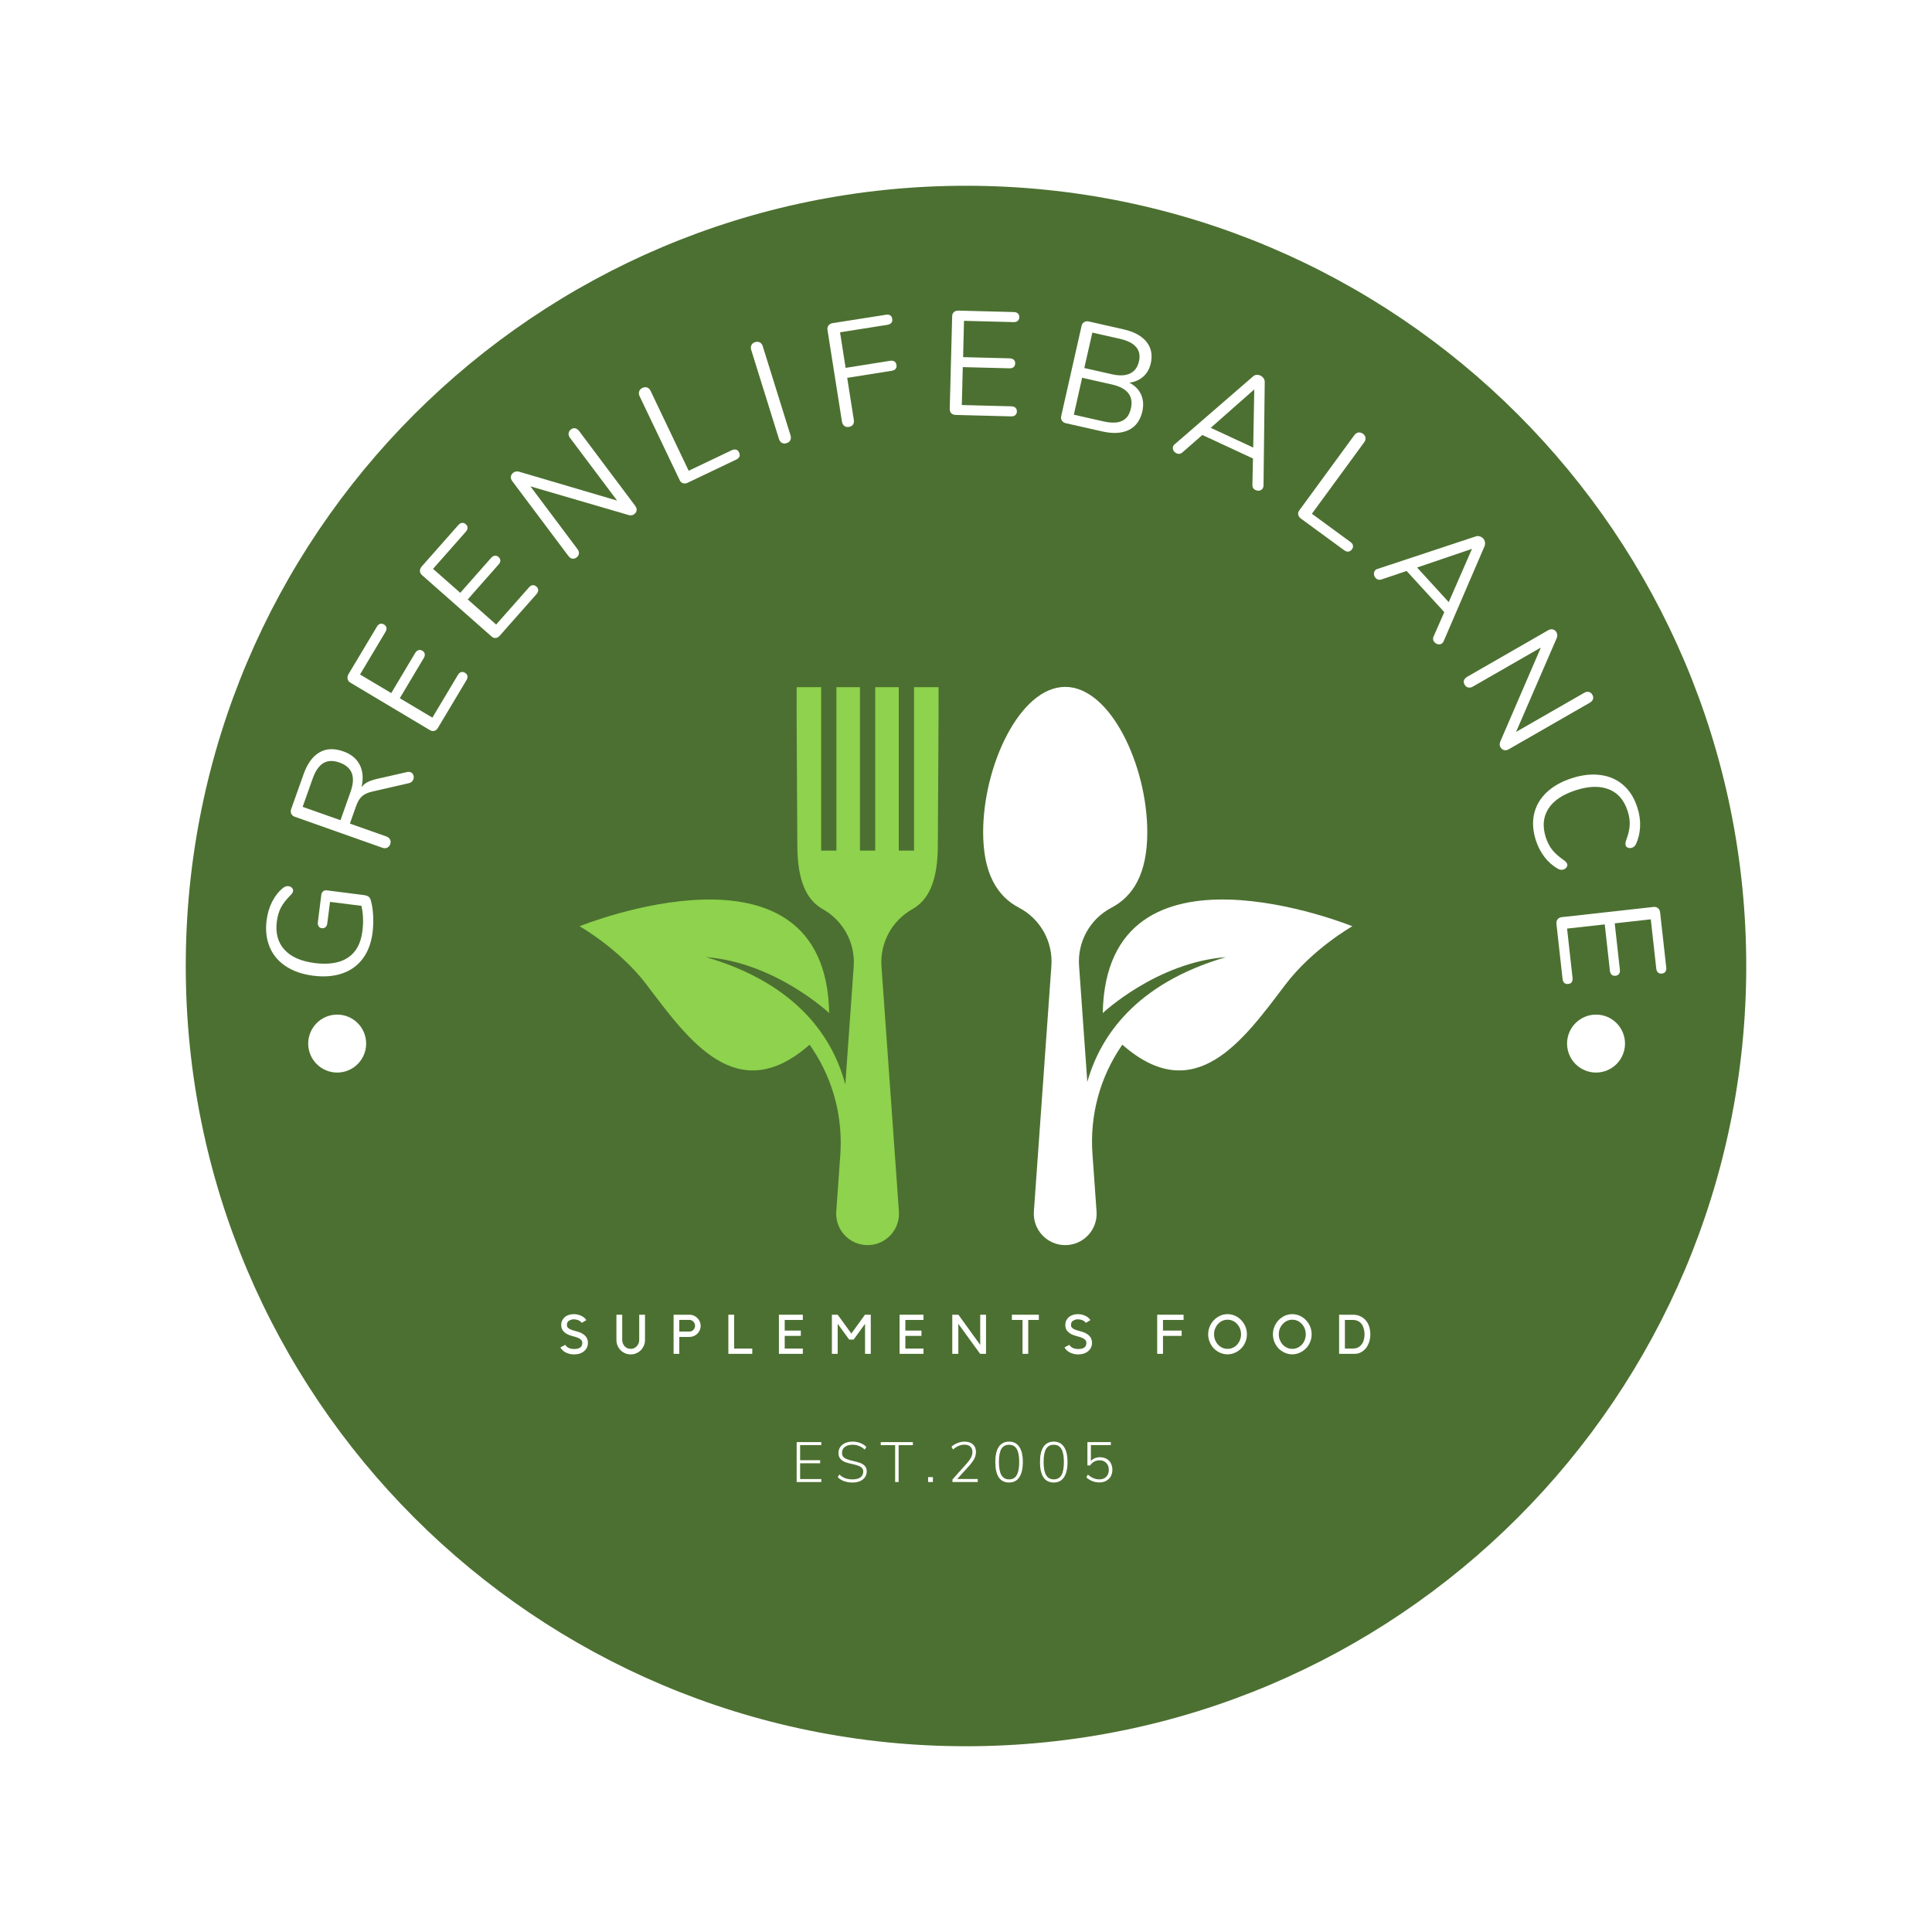 <svg xmlns="http://www.w3.org/2000/svg" xmlns:xlink="http://www.w3.org/1999/xlink" width="500" viewBox="0 0 375 375" height="500" preserveAspectRatio="xMidYMid meet"><defs><g></g><clipPath id="aa9e20c172"><path d="M 36.055 36.055 L 338.945 36.055 L 338.945 338.945 L 36.055 338.945 Z M 36.055 36.055 " clip-rule="nonzero"></path></clipPath><clipPath id="e418b5abe3"><path d="M 187.5 36.055 C 103.859 36.055 36.055 103.859 36.055 187.5 C 36.055 271.141 103.859 338.945 187.5 338.945 C 271.141 338.945 338.945 271.141 338.945 187.5 C 338.945 103.859 271.141 36.055 187.5 36.055 Z M 187.5 36.055 " clip-rule="nonzero"></path></clipPath><clipPath id="b8b0e36beb"><path d="M 59.82 196.934 L 71.07 196.934 L 71.07 208.184 L 59.82 208.184 Z M 59.82 196.934 " clip-rule="nonzero"></path></clipPath><clipPath id="9a2e773f3e"><path d="M 304.164 196.934 L 315.414 196.934 L 315.414 208.184 L 304.164 208.184 Z M 304.164 196.934 " clip-rule="nonzero"></path></clipPath><clipPath id="2e456e97a6"><path d="M 112.5 133.312 L 183 133.312 L 183 242 L 112.5 242 Z M 112.5 133.312 " clip-rule="nonzero"></path></clipPath><clipPath id="f18aa5b03d"><path d="M 190 133.312 L 262.5 133.312 L 262.5 242 L 190 242 Z M 190 133.312 " clip-rule="nonzero"></path></clipPath></defs><rect x="-37.5" width="450" fill="#ffffff" y="-37.5" height="450" fill-opacity="1"></rect><rect x="-37.5" width="450" fill="#ffffff" y="-37.5" height="450" fill-opacity="1"></rect><g clip-path="url(#aa9e20c172)"><g clip-path="url(#e418b5abe3)"><path fill="#4c7031" d="M 36.055 36.055 L 338.945 36.055 L 338.945 338.945 L 36.055 338.945 Z M 36.055 36.055 " fill-opacity="1" fill-rule="nonzero"></path></g></g><g clip-path="url(#b8b0e36beb)"><path fill="#ffffff" d="M 71.07 202.559 C 71.07 202.926 71.035 203.293 70.965 203.656 C 70.891 204.016 70.785 204.371 70.645 204.711 C 70.5 205.051 70.328 205.375 70.125 205.684 C 69.918 205.988 69.684 206.273 69.422 206.535 C 69.164 206.797 68.879 207.031 68.57 207.234 C 68.266 207.441 67.941 207.613 67.598 207.754 C 67.258 207.895 66.906 208.004 66.543 208.074 C 66.18 208.148 65.816 208.184 65.445 208.184 C 65.078 208.184 64.711 208.148 64.348 208.074 C 63.988 208.004 63.637 207.895 63.293 207.754 C 62.953 207.613 62.629 207.441 62.32 207.234 C 62.016 207.031 61.73 206.797 61.469 206.535 C 61.207 206.273 60.973 205.988 60.77 205.684 C 60.562 205.375 60.391 205.051 60.25 204.711 C 60.109 204.371 60 204.016 59.93 203.656 C 59.855 203.293 59.82 202.926 59.82 202.559 C 59.82 202.188 59.855 201.824 59.93 201.461 C 60 201.098 60.109 200.746 60.25 200.406 C 60.391 200.062 60.562 199.738 60.77 199.434 C 60.973 199.125 61.207 198.84 61.469 198.582 C 61.73 198.32 62.016 198.086 62.32 197.883 C 62.629 197.676 62.953 197.504 63.293 197.359 C 63.637 197.219 63.988 197.113 64.348 197.039 C 64.711 196.969 65.078 196.934 65.445 196.934 C 65.816 196.934 66.18 196.969 66.543 197.039 C 66.906 197.113 67.258 197.219 67.598 197.359 C 67.941 197.504 68.266 197.676 68.57 197.883 C 68.879 198.086 69.164 198.32 69.422 198.582 C 69.684 198.84 69.918 199.125 70.125 199.434 C 70.328 199.738 70.5 200.062 70.645 200.406 C 70.785 200.746 70.891 201.098 70.965 201.461 C 71.035 201.824 71.07 202.188 71.07 202.559 Z M 71.07 202.559 " fill-opacity="1" fill-rule="nonzero"></path></g><g fill="#ffffff" fill-opacity="1"><g transform="translate(70.619, 192.399)"><g><path d="M -8.25 -18.734 C -8.207 -19.023 -8.086 -19.25 -7.891 -19.406 C -7.691 -19.562 -7.441 -19.617 -7.141 -19.578 L -0.047 -18.672 C 0.41 -18.617 0.742 -18.504 0.953 -18.328 C 1.172 -18.16 1.316 -17.879 1.391 -17.484 C 1.617 -16.691 1.758 -15.738 1.812 -14.625 C 1.863 -13.508 1.82 -12.41 1.688 -11.328 C 1.426 -9.336 0.797 -7.672 -0.203 -6.328 C -1.203 -4.992 -2.52 -4.039 -4.156 -3.469 C -5.789 -2.895 -7.688 -2.742 -9.844 -3.016 C -11.945 -3.285 -13.719 -3.898 -15.156 -4.859 C -16.602 -5.816 -17.645 -7.062 -18.281 -8.594 C -18.914 -10.125 -19.113 -11.844 -18.875 -13.75 C -18.707 -15.082 -18.348 -16.289 -17.797 -17.375 C -17.242 -18.469 -16.539 -19.359 -15.688 -20.047 C -15.32 -20.328 -14.969 -20.441 -14.625 -20.391 C -14.352 -20.359 -14.129 -20.254 -13.953 -20.078 C -13.773 -19.898 -13.703 -19.695 -13.734 -19.469 C -13.754 -19.238 -13.898 -18.984 -14.172 -18.703 C -15.055 -17.816 -15.695 -16.992 -16.094 -16.234 C -16.488 -15.473 -16.754 -14.57 -16.891 -13.531 C -17.172 -11.281 -16.676 -9.457 -15.406 -8.062 C -14.145 -6.676 -12.188 -5.812 -9.531 -5.469 C -6.812 -5.125 -4.664 -5.473 -3.094 -6.516 C -1.52 -7.555 -0.582 -9.266 -0.281 -11.641 C -0.051 -13.41 -0.113 -15.055 -0.469 -16.578 L -6.562 -17.344 L -7.094 -13.172 C -7.133 -12.848 -7.25 -12.602 -7.438 -12.438 C -7.633 -12.27 -7.867 -12.203 -8.141 -12.234 C -8.422 -12.266 -8.629 -12.383 -8.766 -12.594 C -8.91 -12.812 -8.961 -13.082 -8.922 -13.406 Z M -8.25 -18.734 "></path></g></g></g><g fill="#ffffff" fill-opacity="1"><g transform="translate(74.385, 167.265)"><g><path d="M 4.609 -17.406 C 4.848 -17.469 5.082 -17.457 5.312 -17.375 C 5.57 -17.281 5.75 -17.098 5.844 -16.828 C 5.945 -16.555 5.953 -16.285 5.859 -16.016 C 5.703 -15.598 5.406 -15.344 4.969 -15.25 L -2.047 -13.641 C -2.953 -13.441 -3.633 -13.141 -4.094 -12.734 C -4.562 -12.328 -4.953 -11.688 -5.266 -10.812 L -6.469 -7.406 L 0.609 -4.906 C 0.953 -4.781 1.191 -4.582 1.328 -4.312 C 1.461 -4.039 1.473 -3.738 1.359 -3.406 C 1.234 -3.07 1.031 -2.844 0.75 -2.719 C 0.477 -2.594 0.172 -2.594 -0.172 -2.719 L -17.172 -8.734 C -17.492 -8.848 -17.719 -9.039 -17.844 -9.312 C -17.977 -9.594 -17.984 -9.906 -17.859 -10.25 L -15.469 -16.969 C -14.738 -19.039 -13.711 -20.457 -12.391 -21.219 C -11.078 -21.988 -9.531 -22.055 -7.75 -21.422 C -6.238 -20.891 -5.176 -20.02 -4.562 -18.812 C -3.945 -17.613 -3.832 -16.164 -4.219 -14.469 C -3.914 -14.875 -3.535 -15.195 -3.078 -15.438 C -2.629 -15.676 -2.055 -15.879 -1.359 -16.047 Z M -6.359 -13.531 C -5.828 -15.008 -5.738 -16.223 -6.094 -17.172 C -6.457 -18.129 -7.266 -18.828 -8.516 -19.266 C -9.734 -19.691 -10.77 -19.648 -11.625 -19.141 C -12.477 -18.629 -13.172 -17.625 -13.703 -16.125 L -15.641 -10.656 L -8.297 -8.062 Z M -6.359 -13.531 "></path></g></g></g><g fill="#ffffff" fill-opacity="1"><g transform="translate(83.131, 144.433)"><g><path d="M 1.891 -3.188 C 1.711 -2.863 1.477 -2.66 1.188 -2.578 C 0.895 -2.492 0.594 -2.547 0.281 -2.734 L -15.109 -11.922 C -15.41 -12.098 -15.594 -12.332 -15.656 -12.625 C -15.727 -12.926 -15.676 -13.238 -15.5 -13.562 L -9.984 -22.781 C -9.805 -23.082 -9.598 -23.27 -9.359 -23.344 C -9.117 -23.414 -8.863 -23.375 -8.594 -23.219 C -8.332 -23.062 -8.176 -22.859 -8.125 -22.609 C -8.07 -22.359 -8.133 -22.082 -8.312 -21.781 L -13.25 -13.516 L -7.188 -9.906 L -2.547 -17.688 C -2.367 -17.977 -2.156 -18.16 -1.906 -18.234 C -1.664 -18.316 -1.414 -18.281 -1.156 -18.125 C -0.895 -17.969 -0.738 -17.758 -0.688 -17.5 C -0.645 -17.25 -0.711 -16.977 -0.891 -16.688 L -5.531 -8.906 L 0.797 -5.141 L 5.734 -13.406 C 5.91 -13.707 6.113 -13.895 6.344 -13.969 C 6.57 -14.051 6.832 -14.008 7.125 -13.844 C 7.383 -13.688 7.539 -13.484 7.594 -13.234 C 7.645 -12.984 7.582 -12.707 7.406 -12.406 Z M 1.891 -3.188 "></path></g></g></g><g fill="#ffffff" fill-opacity="1"><g transform="translate(94.57, 126.146)"><g><path d="M 2.453 -2.781 C 2.211 -2.5 1.941 -2.344 1.641 -2.312 C 1.336 -2.289 1.055 -2.398 0.797 -2.641 L -12.656 -14.516 C -12.914 -14.742 -13.051 -15.008 -13.062 -15.312 C -13.07 -15.613 -12.957 -15.906 -12.719 -16.188 L -5.609 -24.234 C -5.379 -24.492 -5.141 -24.633 -4.891 -24.656 C -4.641 -24.688 -4.395 -24.598 -4.156 -24.391 C -3.926 -24.191 -3.812 -23.961 -3.812 -23.703 C -3.812 -23.453 -3.926 -23.195 -4.156 -22.938 L -10.516 -15.734 L -5.234 -11.078 L 0.75 -17.859 C 0.977 -18.109 1.219 -18.25 1.469 -18.281 C 1.727 -18.312 1.973 -18.227 2.203 -18.031 C 2.43 -17.82 2.547 -17.586 2.547 -17.328 C 2.547 -17.078 2.43 -16.828 2.203 -16.578 L -3.781 -9.797 L 1.734 -4.922 L 8.094 -12.125 C 8.32 -12.383 8.562 -12.531 8.812 -12.562 C 9.062 -12.594 9.312 -12.5 9.562 -12.281 C 9.781 -12.082 9.891 -11.852 9.891 -11.594 C 9.898 -11.344 9.789 -11.086 9.562 -10.828 Z M 2.453 -2.781 "></path></g></g></g><g fill="#ffffff" fill-opacity="1"><g transform="translate(108.956, 110.245)"><g><path d="M 1.875 -26.906 C 2.145 -27.102 2.422 -27.172 2.703 -27.109 C 2.984 -27.047 3.234 -26.867 3.453 -26.578 L 14.328 -12.078 C 14.547 -11.785 14.641 -11.492 14.609 -11.203 C 14.586 -10.91 14.43 -10.656 14.141 -10.438 C 13.848 -10.219 13.5 -10.16 13.094 -10.266 L -6 -15.844 L 3.125 -3.672 C 3.344 -3.379 3.438 -3.086 3.406 -2.797 C 3.375 -2.504 3.223 -2.254 2.953 -2.047 C 2.68 -1.836 2.398 -1.758 2.109 -1.812 C 1.828 -1.875 1.578 -2.051 1.359 -2.344 L -9.516 -16.844 C -9.734 -17.133 -9.828 -17.426 -9.797 -17.719 C -9.766 -18.02 -9.609 -18.281 -9.328 -18.5 C -9.016 -18.727 -8.656 -18.797 -8.25 -18.703 L 10.828 -13.078 L 1.688 -25.25 C 1.469 -25.539 1.375 -25.832 1.406 -26.125 C 1.438 -26.426 1.594 -26.688 1.875 -26.906 Z M 1.875 -26.906 "></path></g></g></g><g fill="#ffffff" fill-opacity="1"><g transform="translate(130.156, 95.279)"><g><path d="M 3.281 -1.562 C 2.988 -1.426 2.695 -1.398 2.406 -1.484 C 2.125 -1.578 1.914 -1.77 1.781 -2.062 L -6.016 -18.391 C -6.172 -18.723 -6.195 -19.031 -6.094 -19.312 C -6 -19.602 -5.789 -19.828 -5.469 -19.984 C -5.133 -20.141 -4.82 -20.164 -4.531 -20.062 C -4.25 -19.957 -4.031 -19.738 -3.875 -19.406 L 3.516 -3.906 L 11.875 -7.891 C 12.188 -8.035 12.469 -8.07 12.719 -8 C 12.969 -7.938 13.16 -7.754 13.297 -7.453 C 13.441 -7.16 13.461 -6.895 13.359 -6.656 C 13.266 -6.414 13.062 -6.223 12.75 -6.078 Z M 3.281 -1.562 "></path></g></g></g><g fill="#ffffff" fill-opacity="1"><g transform="translate(149.117, 86.968)"><g><path d="M 3.547 -0.953 C 3.203 -0.836 2.895 -0.859 2.625 -1.016 C 2.363 -1.172 2.18 -1.422 2.078 -1.766 L -3.312 -19.062 C -3.414 -19.414 -3.398 -19.723 -3.266 -19.984 C -3.141 -20.254 -2.906 -20.445 -2.562 -20.562 C -2.207 -20.664 -1.895 -20.645 -1.625 -20.5 C -1.352 -20.352 -1.164 -20.102 -1.062 -19.75 L 4.328 -2.453 C 4.43 -2.109 4.414 -1.797 4.281 -1.516 C 4.145 -1.242 3.898 -1.055 3.547 -0.953 Z M 3.547 -0.953 "></path></g></g></g><g fill="#ffffff" fill-opacity="1"><g transform="translate(161.131, 83.295)"><g><path d="M 3.641 -0.438 C 3.285 -0.375 2.988 -0.438 2.75 -0.625 C 2.508 -0.812 2.359 -1.082 2.297 -1.438 L -0.516 -19.25 C -0.566 -19.594 -0.5 -19.883 -0.312 -20.125 C -0.125 -20.375 0.145 -20.523 0.5 -20.578 L 10.828 -22.203 C 11.16 -22.266 11.438 -22.223 11.656 -22.078 C 11.875 -21.941 12.008 -21.707 12.062 -21.375 C 12.102 -21.07 12.039 -20.82 11.875 -20.625 C 11.719 -20.438 11.473 -20.312 11.141 -20.25 L 1.922 -18.797 L 3 -11.891 L 11.641 -13.266 C 11.984 -13.316 12.258 -13.273 12.469 -13.141 C 12.688 -13.004 12.82 -12.773 12.875 -12.453 C 12.926 -12.148 12.867 -11.898 12.703 -11.703 C 12.547 -11.504 12.297 -11.379 11.953 -11.328 L 3.312 -9.953 L 4.594 -1.797 C 4.656 -1.441 4.602 -1.141 4.438 -0.891 C 4.27 -0.641 4.004 -0.488 3.641 -0.438 Z M 3.641 -0.438 "></path></g></g></g><g fill="#ffffff" fill-opacity="1"><g transform="translate(181.814, 80.444)"><g><path d="M 3.703 0.094 C 3.336 0.082 3.047 -0.023 2.828 -0.234 C 2.617 -0.453 2.52 -0.738 2.531 -1.094 L 3 -19.031 C 3 -19.375 3.109 -19.648 3.328 -19.859 C 3.555 -20.066 3.852 -20.164 4.219 -20.156 L 14.969 -19.875 C 15.312 -19.863 15.578 -19.77 15.766 -19.594 C 15.953 -19.414 16.039 -19.172 16.031 -18.859 C 16.02 -18.555 15.914 -18.32 15.719 -18.156 C 15.531 -17.988 15.266 -17.91 14.922 -17.922 L 5.297 -18.172 L 5.125 -11.125 L 14.172 -10.891 C 14.516 -10.879 14.781 -10.785 14.969 -10.609 C 15.156 -10.43 15.242 -10.191 15.234 -9.891 C 15.223 -9.586 15.117 -9.352 14.922 -9.188 C 14.723 -9.02 14.453 -8.941 14.109 -8.953 L 5.062 -9.188 L 4.875 -1.828 L 14.5 -1.578 C 14.844 -1.566 15.102 -1.477 15.281 -1.312 C 15.469 -1.145 15.562 -0.895 15.562 -0.562 C 15.551 -0.258 15.445 -0.023 15.25 0.141 C 15.062 0.305 14.797 0.383 14.453 0.375 Z M 3.703 0.094 "></path></g></g></g><g fill="#ffffff" fill-opacity="1"><g transform="translate(203.291, 81.339)"><g><path d="M 15.922 -7.062 C 16.992 -6.5 17.75 -5.734 18.188 -4.766 C 18.625 -3.805 18.707 -2.711 18.438 -1.484 C 18.039 0.242 17.172 1.441 15.828 2.109 C 14.484 2.773 12.766 2.875 10.672 2.406 L 3.609 0.812 C 3.254 0.727 2.992 0.562 2.828 0.312 C 2.66 0.062 2.613 -0.234 2.688 -0.578 L 6.641 -18.078 C 6.711 -18.41 6.879 -18.656 7.141 -18.812 C 7.398 -18.977 7.707 -19.02 8.062 -18.938 L 14.812 -17.406 C 16.844 -16.945 18.316 -16.145 19.234 -15 C 20.16 -13.852 20.441 -12.461 20.078 -10.828 C 19.836 -9.754 19.352 -8.895 18.625 -8.25 C 17.906 -7.602 17.004 -7.207 15.922 -7.062 Z M 7.172 -9.906 L 12.5 -8.703 C 13.969 -8.367 15.148 -8.414 16.047 -8.844 C 16.941 -9.27 17.52 -10.055 17.781 -11.203 C 18.289 -13.441 17.051 -14.898 14.062 -15.578 L 8.734 -16.781 Z M 10.891 0.453 C 12.43 0.797 13.633 0.766 14.5 0.359 C 15.363 -0.035 15.938 -0.844 16.219 -2.062 C 16.758 -4.488 15.52 -6.039 12.5 -6.719 L 6.75 -8.016 L 5.141 -0.844 Z M 10.891 0.453 "></path></g></g></g><g fill="#ffffff" fill-opacity="1"><g transform="translate(226.608, 87.025)"><g><path d="M 18.641 7.172 C 18.648 7.336 18.617 7.5 18.547 7.656 C 18.43 7.914 18.234 8.086 17.953 8.172 C 17.672 8.254 17.383 8.227 17.094 8.094 C 16.664 7.895 16.461 7.547 16.484 7.047 L 16.594 1.969 L 6.766 -2.594 L 2.938 0.75 C 2.57 1.094 2.172 1.16 1.734 0.953 C 1.453 0.828 1.25 0.625 1.125 0.344 C 1 0.07 1 -0.195 1.125 -0.469 C 1.188 -0.602 1.285 -0.719 1.422 -0.812 L 16.562 -13.922 C 16.77 -14.129 17.004 -14.242 17.266 -14.266 C 17.535 -14.285 17.797 -14.238 18.047 -14.125 C 18.305 -14 18.508 -13.82 18.656 -13.594 C 18.812 -13.375 18.883 -13.125 18.875 -12.844 Z M 8.391 -3.984 L 16.641 -0.156 L 16.844 -11.438 Z M 8.391 -3.984 "></path></g></g></g><g fill="#ffffff" fill-opacity="1"><g transform="translate(249.527, 98.47)"><g><path d="M 2.938 2.156 C 2.676 1.957 2.516 1.711 2.453 1.422 C 2.398 1.141 2.469 0.867 2.656 0.609 L 13.344 -14 C 13.562 -14.289 13.816 -14.461 14.109 -14.516 C 14.41 -14.578 14.711 -14.5 15.016 -14.281 C 15.305 -14.07 15.473 -13.812 15.516 -13.5 C 15.555 -13.195 15.469 -12.898 15.25 -12.609 L 5.109 1.25 L 12.578 6.719 C 12.859 6.914 13.023 7.141 13.078 7.391 C 13.141 7.648 13.07 7.91 12.875 8.172 C 12.676 8.43 12.445 8.57 12.188 8.594 C 11.938 8.625 11.672 8.539 11.391 8.344 Z M 2.938 2.156 "></path></g></g></g><g fill="#ffffff" fill-opacity="1"><g transform="translate(265.775, 110.624)"><g><path d="M 14.453 13.797 C 14.398 13.941 14.312 14.078 14.188 14.203 C 13.977 14.391 13.723 14.469 13.422 14.438 C 13.129 14.406 12.879 14.273 12.672 14.047 C 12.348 13.691 12.297 13.289 12.516 12.844 L 14.562 8.188 L 7.25 0.203 L 2.422 1.828 C 1.953 2.004 1.555 1.914 1.234 1.562 C 1.023 1.332 0.914 1.062 0.906 0.75 C 0.895 0.445 1 0.195 1.219 0 C 1.332 -0.102 1.469 -0.172 1.625 -0.203 L 20.641 -6.5 C 20.922 -6.594 21.188 -6.598 21.438 -6.516 C 21.695 -6.441 21.922 -6.305 22.109 -6.109 C 22.297 -5.898 22.41 -5.66 22.453 -5.391 C 22.504 -5.117 22.477 -4.859 22.375 -4.609 Z M 9.281 -0.469 L 15.422 6.25 L 19.938 -4.094 Z M 9.281 -0.469 "></path></g></g></g><g fill="#ffffff" fill-opacity="1"><g transform="translate(282.612, 129.72)"><g><path d="M 26.469 5.141 C 26.645 5.441 26.68 5.727 26.578 6 C 26.484 6.27 26.281 6.492 25.969 6.672 L 10.25 15.703 C 9.938 15.891 9.633 15.945 9.344 15.875 C 9.051 15.812 8.812 15.625 8.625 15.312 C 8.445 14.988 8.43 14.633 8.578 14.25 L 16.469 -4.031 L 3.266 3.547 C 2.953 3.734 2.648 3.789 2.359 3.719 C 2.066 3.656 1.836 3.473 1.672 3.172 C 1.492 2.879 1.453 2.598 1.547 2.328 C 1.648 2.055 1.859 1.828 2.172 1.641 L 17.891 -7.391 C 18.203 -7.566 18.504 -7.617 18.797 -7.547 C 19.086 -7.484 19.32 -7.301 19.5 -7 C 19.688 -6.664 19.707 -6.301 19.562 -5.906 L 11.656 12.344 L 24.859 4.766 C 25.172 4.586 25.473 4.523 25.766 4.578 C 26.055 4.641 26.289 4.828 26.469 5.141 Z M 26.469 5.141 "></path></g></g></g><g fill="#ffffff" fill-opacity="1"><g transform="translate(294.966, 152.413)"><g><path d="M 3.125 10.641 C 2.551 8.816 2.445 7.109 2.812 5.516 C 3.188 3.93 4.004 2.547 5.266 1.359 C 6.523 0.172 8.172 -0.742 10.203 -1.391 C 12.203 -2.023 14.062 -2.219 15.781 -1.969 C 17.5 -1.727 18.961 -1.066 20.172 0.016 C 21.391 1.098 22.285 2.551 22.859 4.375 C 23.254 5.602 23.426 6.82 23.375 8.031 C 23.32 9.238 23.062 10.359 22.594 11.391 C 22.406 11.785 22.133 12.035 21.781 12.141 C 21.52 12.223 21.27 12.219 21.031 12.125 C 20.789 12.039 20.641 11.898 20.578 11.703 C 20.504 11.484 20.52 11.188 20.625 10.812 C 21.062 9.656 21.305 8.648 21.359 7.797 C 21.41 6.941 21.281 6.023 20.969 5.047 C 20.301 2.93 19.098 1.52 17.359 0.812 C 15.617 0.102 13.484 0.148 10.953 0.953 C 8.391 1.766 6.598 2.961 5.578 4.547 C 4.566 6.129 4.395 7.977 5.062 10.094 C 5.375 11.062 5.797 11.879 6.328 12.547 C 6.867 13.223 7.645 13.91 8.656 14.609 C 8.969 14.848 9.16 15.078 9.234 15.297 C 9.297 15.492 9.254 15.695 9.109 15.906 C 8.973 16.125 8.77 16.273 8.5 16.359 C 8.125 16.473 7.758 16.422 7.406 16.203 C 6.414 15.641 5.551 14.879 4.812 13.922 C 4.082 12.961 3.52 11.867 3.125 10.641 Z M 3.125 10.641 "></path></g></g></g><g fill="#ffffff" fill-opacity="1"><g transform="translate(301.699, 175.66)"><g><path d="M 0.406 3.688 C 0.363 3.32 0.438 3.02 0.625 2.781 C 0.812 2.539 1.082 2.398 1.438 2.359 L 19.266 0.375 C 19.598 0.344 19.879 0.422 20.109 0.609 C 20.348 0.805 20.488 1.086 20.531 1.453 L 21.719 12.125 C 21.758 12.469 21.703 12.742 21.547 12.953 C 21.398 13.16 21.172 13.281 20.859 13.312 C 20.566 13.344 20.32 13.273 20.125 13.109 C 19.938 12.941 19.82 12.688 19.781 12.344 L 18.719 2.781 L 11.719 3.562 L 12.719 12.562 C 12.758 12.895 12.703 13.164 12.547 13.375 C 12.398 13.582 12.176 13.703 11.875 13.734 C 11.57 13.773 11.32 13.707 11.125 13.531 C 10.938 13.352 10.82 13.098 10.781 12.766 L 9.781 3.766 L 2.469 4.578 L 3.531 14.141 C 3.57 14.484 3.52 14.758 3.375 14.969 C 3.238 15.176 3.008 15.297 2.688 15.328 C 2.383 15.359 2.133 15.289 1.938 15.125 C 1.75 14.957 1.633 14.703 1.594 14.359 Z M 0.406 3.688 "></path></g></g></g><g fill="#ffffff" fill-opacity="1"><g transform="translate(153.631, 287.661)"><g><path d="M 1 0 L 1 -7.75 L 5.781 -7.75 L 5.781 -7.172 L 1.672 -7.172 L 1.672 -4.234 L 5.562 -4.234 L 5.562 -3.641 L 1.672 -3.641 L 1.672 -0.578 L 5.781 -0.578 L 5.781 0 Z M 1 0 "></path></g></g></g><g fill="#ffffff" fill-opacity="1"><g transform="translate(162.075, 287.661)"><g><path d="M 3.406 0.094 C 2.801 0.094 2.266 0.008 1.797 -0.156 C 1.328 -0.32 0.906 -0.578 0.531 -0.922 L 0.828 -1.469 C 1.211 -1.125 1.598 -0.879 1.984 -0.734 C 2.379 -0.586 2.852 -0.516 3.406 -0.516 C 4.062 -0.516 4.57 -0.645 4.938 -0.906 C 5.301 -1.176 5.484 -1.555 5.484 -2.047 C 5.484 -2.328 5.395 -2.555 5.219 -2.734 C 5.039 -2.922 4.816 -3.062 4.547 -3.156 C 4.273 -3.258 3.91 -3.363 3.453 -3.469 C 2.848 -3.594 2.359 -3.723 1.984 -3.859 C 1.617 -4.004 1.305 -4.219 1.047 -4.5 C 0.797 -4.781 0.672 -5.16 0.672 -5.641 C 0.672 -6.078 0.785 -6.461 1.016 -6.797 C 1.242 -7.129 1.562 -7.383 1.969 -7.562 C 2.383 -7.75 2.875 -7.844 3.438 -7.844 C 3.957 -7.844 4.441 -7.754 4.891 -7.578 C 5.348 -7.41 5.742 -7.16 6.078 -6.828 L 5.781 -6.297 C 5.414 -6.617 5.047 -6.852 4.672 -7 C 4.297 -7.156 3.883 -7.234 3.438 -7.234 C 2.781 -7.234 2.27 -7.094 1.906 -6.812 C 1.539 -6.539 1.359 -6.156 1.359 -5.656 C 1.359 -5.219 1.516 -4.895 1.828 -4.688 C 2.148 -4.477 2.617 -4.301 3.234 -4.156 L 3.516 -4.094 C 4.109 -3.945 4.578 -3.812 4.922 -3.688 C 5.266 -3.562 5.555 -3.367 5.797 -3.109 C 6.035 -2.848 6.156 -2.5 6.156 -2.062 C 6.156 -1.633 6.039 -1.258 5.812 -0.938 C 5.594 -0.613 5.273 -0.359 4.859 -0.172 C 4.441 0.004 3.957 0.094 3.406 0.094 Z M 3.406 0.094 "></path></g></g></g><g fill="#ffffff" fill-opacity="1"><g transform="translate(170.826, 287.661)"><g><path d="M 2.922 0 L 2.922 -7.156 L 0.125 -7.156 L 0.125 -7.75 L 6.359 -7.75 L 6.359 -7.156 L 3.594 -7.156 L 3.594 0 Z M 2.922 0 "></path></g></g></g><g fill="#ffffff" fill-opacity="1"><g transform="translate(179.391, 287.661)"><g><path d="M 0.75 -0.953 L 1.688 -0.953 L 1.688 0 L 0.75 0 Z M 0.75 -0.953 "></path></g></g></g><g fill="#ffffff" fill-opacity="1"><g transform="translate(183.888, 287.661)"><g><path d="M 5.891 -0.594 L 5.891 0 L 0.984 0 L 0.984 -0.5 L 3.75 -3.594 C 4.133 -4.031 4.414 -4.422 4.594 -4.766 C 4.77 -5.117 4.859 -5.469 4.859 -5.812 C 4.859 -6.27 4.723 -6.625 4.453 -6.875 C 4.191 -7.125 3.816 -7.25 3.328 -7.25 C 2.547 -7.25 1.801 -6.938 1.094 -6.312 L 0.797 -6.859 C 1.109 -7.148 1.492 -7.383 1.953 -7.562 C 2.41 -7.75 2.867 -7.844 3.328 -7.844 C 4.016 -7.844 4.555 -7.664 4.953 -7.312 C 5.348 -6.957 5.547 -6.469 5.547 -5.844 C 5.547 -5.395 5.441 -4.961 5.234 -4.547 C 5.023 -4.129 4.688 -3.66 4.219 -3.141 L 1.906 -0.594 Z M 5.891 -0.594 "></path></g></g></g><g fill="#ffffff" fill-opacity="1"><g transform="translate(192.562, 287.661)"><g><path d="M 3.297 0.094 C 2.422 0.094 1.754 -0.238 1.297 -0.906 C 0.848 -1.582 0.625 -2.57 0.625 -3.875 C 0.625 -5.176 0.848 -6.16 1.297 -6.828 C 1.754 -7.504 2.422 -7.844 3.297 -7.844 C 4.172 -7.844 4.832 -7.504 5.281 -6.828 C 5.738 -6.16 5.969 -5.18 5.969 -3.891 C 5.969 -2.586 5.738 -1.598 5.281 -0.922 C 4.832 -0.242 4.172 0.094 3.297 0.094 Z M 3.297 -0.516 C 3.973 -0.516 4.469 -0.785 4.781 -1.328 C 5.102 -1.879 5.266 -2.734 5.266 -3.891 C 5.266 -5.035 5.102 -5.879 4.781 -6.422 C 4.469 -6.961 3.973 -7.234 3.297 -7.234 C 2.617 -7.234 2.117 -6.961 1.797 -6.422 C 1.484 -5.879 1.328 -5.035 1.328 -3.891 C 1.328 -2.742 1.488 -1.895 1.812 -1.344 C 2.133 -0.789 2.629 -0.516 3.297 -0.516 Z M 3.297 -0.516 "></path></g></g></g><g fill="#ffffff" fill-opacity="1"><g transform="translate(201.236, 287.661)"><g><path d="M 3.297 0.094 C 2.422 0.094 1.754 -0.238 1.297 -0.906 C 0.848 -1.582 0.625 -2.57 0.625 -3.875 C 0.625 -5.176 0.848 -6.16 1.297 -6.828 C 1.754 -7.504 2.422 -7.844 3.297 -7.844 C 4.172 -7.844 4.832 -7.504 5.281 -6.828 C 5.738 -6.16 5.969 -5.18 5.969 -3.891 C 5.969 -2.586 5.738 -1.598 5.281 -0.922 C 4.832 -0.242 4.172 0.094 3.297 0.094 Z M 3.297 -0.516 C 3.973 -0.516 4.469 -0.785 4.781 -1.328 C 5.102 -1.879 5.266 -2.734 5.266 -3.891 C 5.266 -5.035 5.102 -5.879 4.781 -6.422 C 4.469 -6.961 3.973 -7.234 3.297 -7.234 C 2.617 -7.234 2.117 -6.961 1.797 -6.422 C 1.484 -5.879 1.328 -5.035 1.328 -3.891 C 1.328 -2.742 1.488 -1.895 1.812 -1.344 C 2.133 -0.789 2.629 -0.516 3.297 -0.516 Z M 3.297 -0.516 "></path></g></g></g><g fill="#ffffff" fill-opacity="1"><g transform="translate(209.911, 287.661)"><g><path d="M 3.594 -4.812 C 4.082 -4.812 4.508 -4.707 4.875 -4.5 C 5.238 -4.301 5.516 -4.02 5.703 -3.656 C 5.898 -3.289 6 -2.863 6 -2.375 C 6 -1.895 5.895 -1.469 5.688 -1.094 C 5.477 -0.727 5.18 -0.441 4.797 -0.234 C 4.41 -0.023 3.969 0.078 3.469 0.078 C 3 0.078 2.539 -0.008 2.094 -0.188 C 1.645 -0.363 1.266 -0.602 0.953 -0.906 L 1.234 -1.453 C 1.941 -0.828 2.688 -0.516 3.469 -0.516 C 4.039 -0.516 4.488 -0.68 4.812 -1.016 C 5.145 -1.348 5.312 -1.801 5.312 -2.375 C 5.312 -2.926 5.145 -3.367 4.812 -3.703 C 4.488 -4.047 4.066 -4.219 3.547 -4.219 C 3.141 -4.219 2.785 -4.133 2.484 -3.969 C 2.18 -3.812 1.91 -3.562 1.672 -3.219 L 1.156 -3.219 L 1.156 -7.75 L 5.703 -7.75 L 5.703 -7.172 L 1.828 -7.172 L 1.828 -4.078 C 2.035 -4.316 2.289 -4.5 2.594 -4.625 C 2.895 -4.75 3.227 -4.812 3.594 -4.812 Z M 3.594 -4.812 "></path></g></g></g><g fill="#ffffff" fill-opacity="1"><g transform="translate(218.588, 287.661)"><g></g></g></g><g clip-path="url(#9a2e773f3e)"><path fill="#ffffff" d="M 315.414 202.559 C 315.414 202.926 315.379 203.293 315.305 203.656 C 315.234 204.016 315.129 204.371 314.984 204.711 C 314.844 205.051 314.672 205.375 314.465 205.684 C 314.262 205.988 314.027 206.273 313.766 206.535 C 313.504 206.797 313.223 207.031 312.914 207.234 C 312.609 207.441 312.285 207.613 311.941 207.754 C 311.602 207.895 311.25 208.004 310.887 208.074 C 310.523 208.148 310.16 208.184 309.789 208.184 C 309.422 208.184 309.055 208.148 308.691 208.074 C 308.328 208.004 307.977 207.895 307.637 207.754 C 307.297 207.613 306.973 207.441 306.664 207.234 C 306.355 207.031 306.074 206.797 305.812 206.535 C 305.551 206.273 305.316 205.988 305.113 205.684 C 304.906 205.375 304.734 205.051 304.594 204.711 C 304.453 204.371 304.344 204.016 304.273 203.656 C 304.199 203.293 304.164 202.926 304.164 202.559 C 304.164 202.188 304.199 201.824 304.273 201.461 C 304.344 201.098 304.453 200.746 304.594 200.406 C 304.734 200.062 304.906 199.738 305.113 199.434 C 305.316 199.125 305.551 198.84 305.812 198.582 C 306.074 198.32 306.355 198.086 306.664 197.883 C 306.973 197.676 307.297 197.504 307.637 197.359 C 307.977 197.219 308.328 197.113 308.691 197.039 C 309.055 196.969 309.422 196.934 309.789 196.934 C 310.16 196.934 310.523 196.969 310.887 197.039 C 311.25 197.113 311.602 197.219 311.941 197.359 C 312.285 197.504 312.609 197.676 312.914 197.883 C 313.223 198.086 313.504 198.32 313.766 198.582 C 314.027 198.84 314.262 199.125 314.465 199.434 C 314.672 199.738 314.844 200.062 314.984 200.406 C 315.129 200.746 315.234 201.098 315.305 201.461 C 315.379 201.824 315.414 202.188 315.414 202.559 Z M 315.414 202.559 " fill-opacity="1" fill-rule="nonzero"></path></g><g clip-path="url(#2e456e97a6)"><path fill="#8ed24d" d="M 177.414 133.375 L 177.414 165.098 L 174.449 165.098 L 174.449 133.375 L 169.879 133.375 L 169.879 165.098 L 166.918 165.098 L 166.918 133.375 L 162.348 133.375 L 162.348 165.098 L 159.387 165.098 L 159.387 133.375 L 154.625 133.375 C 154.578 137.098 154.762 160.512 154.762 163.977 C 154.762 171.242 156.691 174.777 159.723 176.48 C 163.699 178.719 166.027 183.043 165.703 187.59 L 164.074 210.488 C 161.746 201.734 155.062 191.047 137.031 185.777 C 150.508 186.809 160.945 196.637 160.945 196.637 C 160.27 160.371 112.496 179.785 112.496 179.785 C 112.496 179.785 120.211 184.141 125.527 191.156 C 133.68 201.918 143.047 215.16 157.148 202.773 C 157.367 203.09 157.582 203.41 157.797 203.738 C 161.77 209.77 163.613 216.953 163.102 224.16 L 162.316 235.145 C 162.066 238.676 164.859 241.676 168.398 241.676 C 171.938 241.676 174.73 238.676 174.48 235.145 L 171.094 187.59 C 170.77 183.043 173.102 178.719 177.074 176.48 C 180.105 174.777 182.035 171.242 182.035 163.977 C 182.035 160.512 182.219 137.098 182.176 133.375 L 177.414 133.375 " fill-opacity="1" fill-rule="nonzero"></path></g><g clip-path="url(#f18aa5b03d)"><path fill="#ffffff" d="M 214.043 196.637 C 214.043 196.637 224.48 186.809 237.961 185.777 C 220.258 190.949 213.492 201.34 211.047 210 L 209.445 187.457 C 209.109 182.777 211.586 178.348 215.746 176.176 C 219.938 173.984 222.688 169.57 222.688 161.547 C 222.688 148.625 215.555 133.324 206.758 133.324 C 197.961 133.324 190.828 148.625 190.828 161.547 C 190.828 169.57 193.578 173.984 197.773 176.176 C 201.93 178.348 204.406 182.777 204.074 187.457 L 200.676 235.145 C 200.426 238.676 203.223 241.676 206.758 241.676 C 210.297 241.676 213.094 238.676 212.84 235.145 L 212.043 223.934 C 211.512 216.473 213.512 209.043 217.762 202.891 C 217.789 202.852 217.816 202.812 217.844 202.773 C 231.941 215.16 241.312 201.918 249.461 191.156 C 254.777 184.141 262.492 179.785 262.492 179.785 C 262.492 179.785 214.723 160.367 214.043 196.637 " fill-opacity="1" fill-rule="nonzero"></path></g><g fill="#ffffff" fill-opacity="1"><g transform="translate(108.459, 262.78)"><g><path d="M 5.656 -2.125 C 5.656 -1.801 5.594 -1.504 5.469 -1.234 C 5.344 -0.961 5.156 -0.723 4.906 -0.516 C 4.406 -0.098 3.77 0.109 3 0.109 C 2.406 0.109 1.863 -0.008 1.375 -0.25 C 0.895 -0.5 0.539 -0.832 0.312 -1.25 L 1.266 -1.75 C 1.41 -1.488 1.633 -1.285 1.938 -1.141 C 2.25 -1.004 2.602 -0.938 3 -0.938 C 4.039 -0.938 4.562 -1.332 4.562 -2.125 C 4.562 -2.281 4.535 -2.41 4.484 -2.516 C 4.43 -2.617 4.348 -2.719 4.234 -2.812 C 3.984 -3.031 3.523 -3.223 2.859 -3.391 C 2.461 -3.492 2.125 -3.602 1.844 -3.719 C 1.562 -3.844 1.328 -3.988 1.141 -4.156 C 0.691 -4.52 0.469 -5 0.469 -5.594 C 0.469 -5.895 0.523 -6.176 0.641 -6.438 C 0.766 -6.695 0.93 -6.926 1.141 -7.125 C 1.367 -7.312 1.629 -7.453 1.922 -7.547 C 2.211 -7.648 2.539 -7.703 2.906 -7.703 C 3.426 -7.703 3.906 -7.598 4.344 -7.391 C 4.781 -7.191 5.113 -6.91 5.344 -6.547 L 4.469 -6.016 C 4.258 -6.266 4.02 -6.441 3.75 -6.547 C 3.477 -6.648 3.195 -6.703 2.906 -6.703 C 2.688 -6.703 2.488 -6.664 2.312 -6.594 C 2.133 -6.52 1.984 -6.438 1.859 -6.344 C 1.766 -6.25 1.691 -6.141 1.641 -6.016 C 1.598 -5.891 1.578 -5.758 1.578 -5.625 C 1.578 -5.531 1.586 -5.43 1.609 -5.328 C 1.641 -5.234 1.707 -5.133 1.812 -5.031 C 1.926 -4.926 2.082 -4.828 2.281 -4.734 C 2.488 -4.641 2.773 -4.547 3.141 -4.453 C 3.566 -4.348 3.926 -4.234 4.219 -4.109 C 4.508 -3.984 4.754 -3.832 4.953 -3.656 C 5.422 -3.27 5.656 -2.758 5.656 -2.125 Z M 5.656 -2.125 "></path></g></g></g><g fill="#ffffff" fill-opacity="1"><g transform="translate(119.023, 262.78)"><g><path d="M 6.172 -2.688 C 6.172 -2.301 6.098 -1.938 5.953 -1.594 C 5.805 -1.258 5.609 -0.961 5.359 -0.703 C 5.109 -0.453 4.816 -0.254 4.484 -0.109 C 4.148 0.035 3.789 0.109 3.406 0.109 C 3.02 0.109 2.656 0.035 2.312 -0.109 C 1.977 -0.254 1.688 -0.453 1.438 -0.703 C 1.188 -0.961 0.988 -1.258 0.844 -1.594 C 0.695 -1.938 0.625 -2.301 0.625 -2.688 L 0.625 -7.594 L 1.75 -7.594 L 1.75 -2.688 C 1.75 -2.457 1.789 -2.238 1.875 -2.031 C 1.957 -1.82 2.07 -1.633 2.219 -1.469 C 2.375 -1.312 2.551 -1.188 2.75 -1.094 C 2.957 -1.008 3.176 -0.969 3.406 -0.969 C 3.633 -0.969 3.848 -1.008 4.047 -1.094 C 4.242 -1.188 4.414 -1.312 4.562 -1.469 C 4.719 -1.633 4.836 -1.82 4.922 -2.031 C 5.004 -2.238 5.047 -2.457 5.047 -2.688 L 5.047 -7.594 L 6.172 -7.594 Z M 6.172 -2.688 "></path></g></g></g><g fill="#ffffff" fill-opacity="1"><g transform="translate(130.164, 262.78)"><g><path d="M 3.656 -7.594 C 3.957 -7.594 4.238 -7.535 4.5 -7.422 C 4.77 -7.305 5 -7.148 5.188 -6.953 C 5.383 -6.766 5.539 -6.539 5.656 -6.281 C 5.77 -6.02 5.828 -5.738 5.828 -5.438 C 5.828 -5.133 5.77 -4.852 5.656 -4.594 C 5.539 -4.332 5.383 -4.102 5.188 -3.906 C 5 -3.719 4.77 -3.566 4.5 -3.453 C 4.238 -3.336 3.957 -3.281 3.656 -3.281 L 1.688 -3.281 L 1.688 0 L 0.578 0 L 0.578 -7.594 Z M 3.656 -4.328 C 3.812 -4.328 3.953 -4.352 4.078 -4.406 C 4.211 -4.469 4.328 -4.551 4.422 -4.656 C 4.523 -4.758 4.602 -4.879 4.656 -5.016 C 4.719 -5.148 4.75 -5.297 4.75 -5.453 C 4.75 -5.609 4.719 -5.754 4.656 -5.891 C 4.602 -6.023 4.523 -6.145 4.422 -6.25 C 4.328 -6.352 4.211 -6.438 4.078 -6.5 C 3.953 -6.562 3.812 -6.594 3.656 -6.594 L 1.688 -6.594 L 1.688 -4.328 Z M 3.656 -4.328 "></path></g></g></g><g fill="#ffffff" fill-opacity="1"><g transform="translate(140.749, 262.78)"><g><path d="M 0.625 0 L 0.625 -7.594 L 1.75 -7.594 L 1.75 -1.031 L 5.266 -1.031 L 5.266 0 Z M 0.625 0 "></path></g></g></g><g fill="#ffffff" fill-opacity="1"><g transform="translate(150.595, 262.78)"><g><path d="M 5.234 -7.594 L 5.234 -6.578 L 1.719 -6.578 L 1.719 -4.516 L 4.844 -4.516 L 4.844 -3.484 L 1.719 -3.484 L 1.719 -1.031 L 5.234 -1.031 L 5.234 0 L 0.594 0 L 0.594 -7.594 Z M 5.234 -7.594 "></path></g></g></g><g fill="#ffffff" fill-opacity="1"><g transform="translate(160.827, 262.78)"><g><path d="M 7.062 -7.594 L 8.188 -7.594 L 8.188 0 L 7.078 0 L 7.078 -5.828 L 4.859 -2.766 L 4 -2.766 L 1.766 -5.828 L 1.766 0 L 0.641 0 L 0.641 -7.594 L 1.766 -7.594 L 4.422 -3.938 Z M 7.062 -7.594 "></path></g></g></g><g fill="#ffffff" fill-opacity="1"><g transform="translate(174.012, 262.78)"><g><path d="M 5.234 -7.594 L 5.234 -6.578 L 1.719 -6.578 L 1.719 -4.516 L 4.844 -4.516 L 4.844 -3.484 L 1.719 -3.484 L 1.719 -1.031 L 5.234 -1.031 L 5.234 0 L 0.594 0 L 0.594 -7.594 Z M 5.234 -7.594 "></path></g></g></g><g fill="#ffffff" fill-opacity="1"><g transform="translate(184.244, 262.78)"><g><path d="M 7.141 -7.594 L 7.141 0 L 6 0 L 1.766 -5.828 L 1.766 0 L 0.594 0 L 0.594 -7.594 L 1.781 -7.594 L 6.016 -1.734 L 6.016 -7.594 Z M 7.141 -7.594 "></path></g></g></g><g fill="#ffffff" fill-opacity="1"><g transform="translate(196.359, 262.78)"><g><path d="M 2.109 -6.578 L 0.047 -6.578 L 0.047 -7.594 L 5.281 -7.594 L 5.281 -6.578 L 3.219 -6.578 L 3.219 0 L 2.109 0 Z M 2.109 -6.578 "></path></g></g></g><g fill="#ffffff" fill-opacity="1"><g transform="translate(206.302, 262.78)"><g><path d="M 5.656 -2.125 C 5.656 -1.801 5.594 -1.504 5.469 -1.234 C 5.344 -0.961 5.156 -0.723 4.906 -0.516 C 4.406 -0.098 3.77 0.109 3 0.109 C 2.406 0.109 1.863 -0.008 1.375 -0.25 C 0.895 -0.5 0.539 -0.832 0.312 -1.25 L 1.266 -1.75 C 1.41 -1.488 1.633 -1.285 1.938 -1.141 C 2.25 -1.004 2.602 -0.938 3 -0.938 C 4.039 -0.938 4.562 -1.332 4.562 -2.125 C 4.562 -2.281 4.535 -2.41 4.484 -2.516 C 4.43 -2.617 4.348 -2.719 4.234 -2.812 C 3.984 -3.031 3.523 -3.223 2.859 -3.391 C 2.461 -3.492 2.125 -3.602 1.844 -3.719 C 1.562 -3.844 1.328 -3.988 1.141 -4.156 C 0.691 -4.52 0.469 -5 0.469 -5.594 C 0.469 -5.895 0.523 -6.176 0.641 -6.438 C 0.766 -6.695 0.93 -6.926 1.141 -7.125 C 1.367 -7.312 1.629 -7.453 1.922 -7.547 C 2.211 -7.648 2.539 -7.703 2.906 -7.703 C 3.426 -7.703 3.906 -7.598 4.344 -7.391 C 4.781 -7.191 5.113 -6.91 5.344 -6.547 L 4.469 -6.016 C 4.258 -6.266 4.02 -6.441 3.75 -6.547 C 3.477 -6.648 3.195 -6.703 2.906 -6.703 C 2.688 -6.703 2.488 -6.664 2.312 -6.594 C 2.133 -6.52 1.984 -6.438 1.859 -6.344 C 1.766 -6.25 1.691 -6.141 1.641 -6.016 C 1.598 -5.891 1.578 -5.758 1.578 -5.625 C 1.578 -5.531 1.586 -5.43 1.609 -5.328 C 1.641 -5.234 1.707 -5.133 1.812 -5.031 C 1.926 -4.926 2.082 -4.828 2.281 -4.734 C 2.488 -4.641 2.773 -4.547 3.141 -4.453 C 3.566 -4.348 3.926 -4.234 4.219 -4.109 C 4.508 -3.984 4.754 -3.832 4.953 -3.656 C 5.422 -3.27 5.656 -2.758 5.656 -2.125 Z M 5.656 -2.125 "></path></g></g></g><g fill="#ffffff" fill-opacity="1"><g transform="translate(216.865, 262.78)"><g></g></g></g><g fill="#ffffff" fill-opacity="1"><g transform="translate(224.015, 262.78)"><g><path d="M 5.719 -7.594 L 5.719 -6.578 L 1.719 -6.578 L 1.719 -4.516 L 5.344 -4.516 L 5.344 -3.484 L 1.719 -3.484 L 1.719 0 L 0.594 0 L 0.594 -7.594 Z M 5.719 -7.594 "></path></g></g></g><g fill="#ffffff" fill-opacity="1"><g transform="translate(234.15, 262.78)"><g><path d="M 4.125 -7.703 C 4.633 -7.703 5.117 -7.598 5.578 -7.391 C 6.035 -7.18 6.43 -6.898 6.766 -6.547 C 7.109 -6.191 7.379 -5.773 7.578 -5.297 C 7.773 -4.828 7.875 -4.328 7.875 -3.797 C 7.875 -3.266 7.773 -2.758 7.578 -2.281 C 7.379 -1.812 7.109 -1.398 6.766 -1.047 C 6.422 -0.703 6.02 -0.426 5.562 -0.219 C 5.102 -0.008 4.617 0.094 4.109 0.094 C 3.598 0.094 3.113 -0.008 2.656 -0.219 C 2.195 -0.426 1.797 -0.703 1.453 -1.047 C 1.117 -1.398 0.852 -1.812 0.656 -2.281 C 0.457 -2.758 0.359 -3.266 0.359 -3.797 C 0.359 -4.328 0.457 -4.828 0.656 -5.297 C 0.852 -5.773 1.125 -6.191 1.469 -6.547 C 1.812 -6.898 2.207 -7.18 2.656 -7.391 C 3.113 -7.598 3.602 -7.703 4.125 -7.703 Z M 4.125 -0.969 C 4.488 -0.969 4.828 -1.039 5.141 -1.188 C 5.461 -1.332 5.738 -1.531 5.969 -1.781 C 6.207 -2.039 6.395 -2.344 6.531 -2.688 C 6.664 -3.031 6.734 -3.398 6.734 -3.797 C 6.734 -4.191 6.664 -4.562 6.531 -4.906 C 6.395 -5.25 6.207 -5.547 5.969 -5.797 C 5.738 -6.055 5.461 -6.258 5.141 -6.406 C 4.828 -6.551 4.488 -6.625 4.125 -6.625 C 3.758 -6.625 3.414 -6.551 3.094 -6.406 C 2.781 -6.258 2.504 -6.055 2.266 -5.797 C 2.035 -5.547 1.848 -5.25 1.703 -4.906 C 1.566 -4.562 1.5 -4.191 1.5 -3.797 C 1.5 -3.398 1.566 -3.031 1.703 -2.688 C 1.848 -2.344 2.035 -2.039 2.266 -1.781 C 2.504 -1.531 2.781 -1.332 3.094 -1.188 C 3.414 -1.039 3.758 -0.969 4.125 -0.969 Z M 4.125 -0.969 "></path></g></g></g><g fill="#ffffff" fill-opacity="1"><g transform="translate(246.715, 262.78)"><g><path d="M 4.125 -7.703 C 4.633 -7.703 5.117 -7.598 5.578 -7.391 C 6.035 -7.18 6.43 -6.898 6.766 -6.547 C 7.109 -6.191 7.379 -5.773 7.578 -5.297 C 7.773 -4.828 7.875 -4.328 7.875 -3.797 C 7.875 -3.266 7.773 -2.758 7.578 -2.281 C 7.379 -1.812 7.109 -1.398 6.766 -1.047 C 6.422 -0.703 6.02 -0.426 5.562 -0.219 C 5.102 -0.008 4.617 0.094 4.109 0.094 C 3.598 0.094 3.113 -0.008 2.656 -0.219 C 2.195 -0.426 1.797 -0.703 1.453 -1.047 C 1.117 -1.398 0.852 -1.812 0.656 -2.281 C 0.457 -2.758 0.359 -3.266 0.359 -3.797 C 0.359 -4.328 0.457 -4.828 0.656 -5.297 C 0.852 -5.773 1.125 -6.191 1.469 -6.547 C 1.812 -6.898 2.207 -7.18 2.656 -7.391 C 3.113 -7.598 3.602 -7.703 4.125 -7.703 Z M 4.125 -0.969 C 4.488 -0.969 4.828 -1.039 5.141 -1.188 C 5.461 -1.332 5.738 -1.531 5.969 -1.781 C 6.207 -2.039 6.395 -2.344 6.531 -2.688 C 6.664 -3.031 6.734 -3.398 6.734 -3.797 C 6.734 -4.191 6.664 -4.562 6.531 -4.906 C 6.395 -5.25 6.207 -5.547 5.969 -5.797 C 5.738 -6.055 5.461 -6.258 5.141 -6.406 C 4.828 -6.551 4.488 -6.625 4.125 -6.625 C 3.758 -6.625 3.414 -6.551 3.094 -6.406 C 2.781 -6.258 2.504 -6.055 2.266 -5.797 C 2.035 -5.547 1.848 -5.25 1.703 -4.906 C 1.566 -4.562 1.5 -4.191 1.5 -3.797 C 1.5 -3.398 1.566 -3.031 1.703 -2.688 C 1.848 -2.344 2.035 -2.039 2.266 -1.781 C 2.504 -1.531 2.781 -1.332 3.094 -1.188 C 3.414 -1.039 3.758 -0.969 4.125 -0.969 Z M 4.125 -0.969 "></path></g></g></g><g fill="#ffffff" fill-opacity="1"><g transform="translate(259.279, 262.78)"><g><path d="M 0.641 0 L 0.641 -7.594 L 3.344 -7.594 C 3.883 -7.594 4.363 -7.488 4.781 -7.281 C 5.207 -7.082 5.562 -6.812 5.844 -6.469 C 6.125 -6.133 6.336 -5.734 6.484 -5.266 C 6.629 -4.797 6.703 -4.301 6.703 -3.781 C 6.703 -3.258 6.625 -2.766 6.469 -2.297 C 6.32 -1.836 6.113 -1.438 5.844 -1.094 C 5.57 -0.758 5.25 -0.492 4.875 -0.297 C 4.508 -0.098 4.113 0 3.688 0 Z M 3.297 -1.031 C 3.703 -1.031 4.047 -1.102 4.328 -1.25 C 4.617 -1.406 4.852 -1.609 5.031 -1.859 C 5.219 -2.109 5.352 -2.398 5.438 -2.734 C 5.531 -3.078 5.578 -3.426 5.578 -3.781 C 5.578 -4.145 5.531 -4.492 5.438 -4.828 C 5.352 -5.172 5.223 -5.473 5.047 -5.734 C 4.867 -5.992 4.633 -6.195 4.344 -6.344 C 4.051 -6.5 3.703 -6.578 3.297 -6.578 L 1.766 -6.578 L 1.766 -1.031 Z M 3.297 -1.031 "></path></g></g></g></svg>